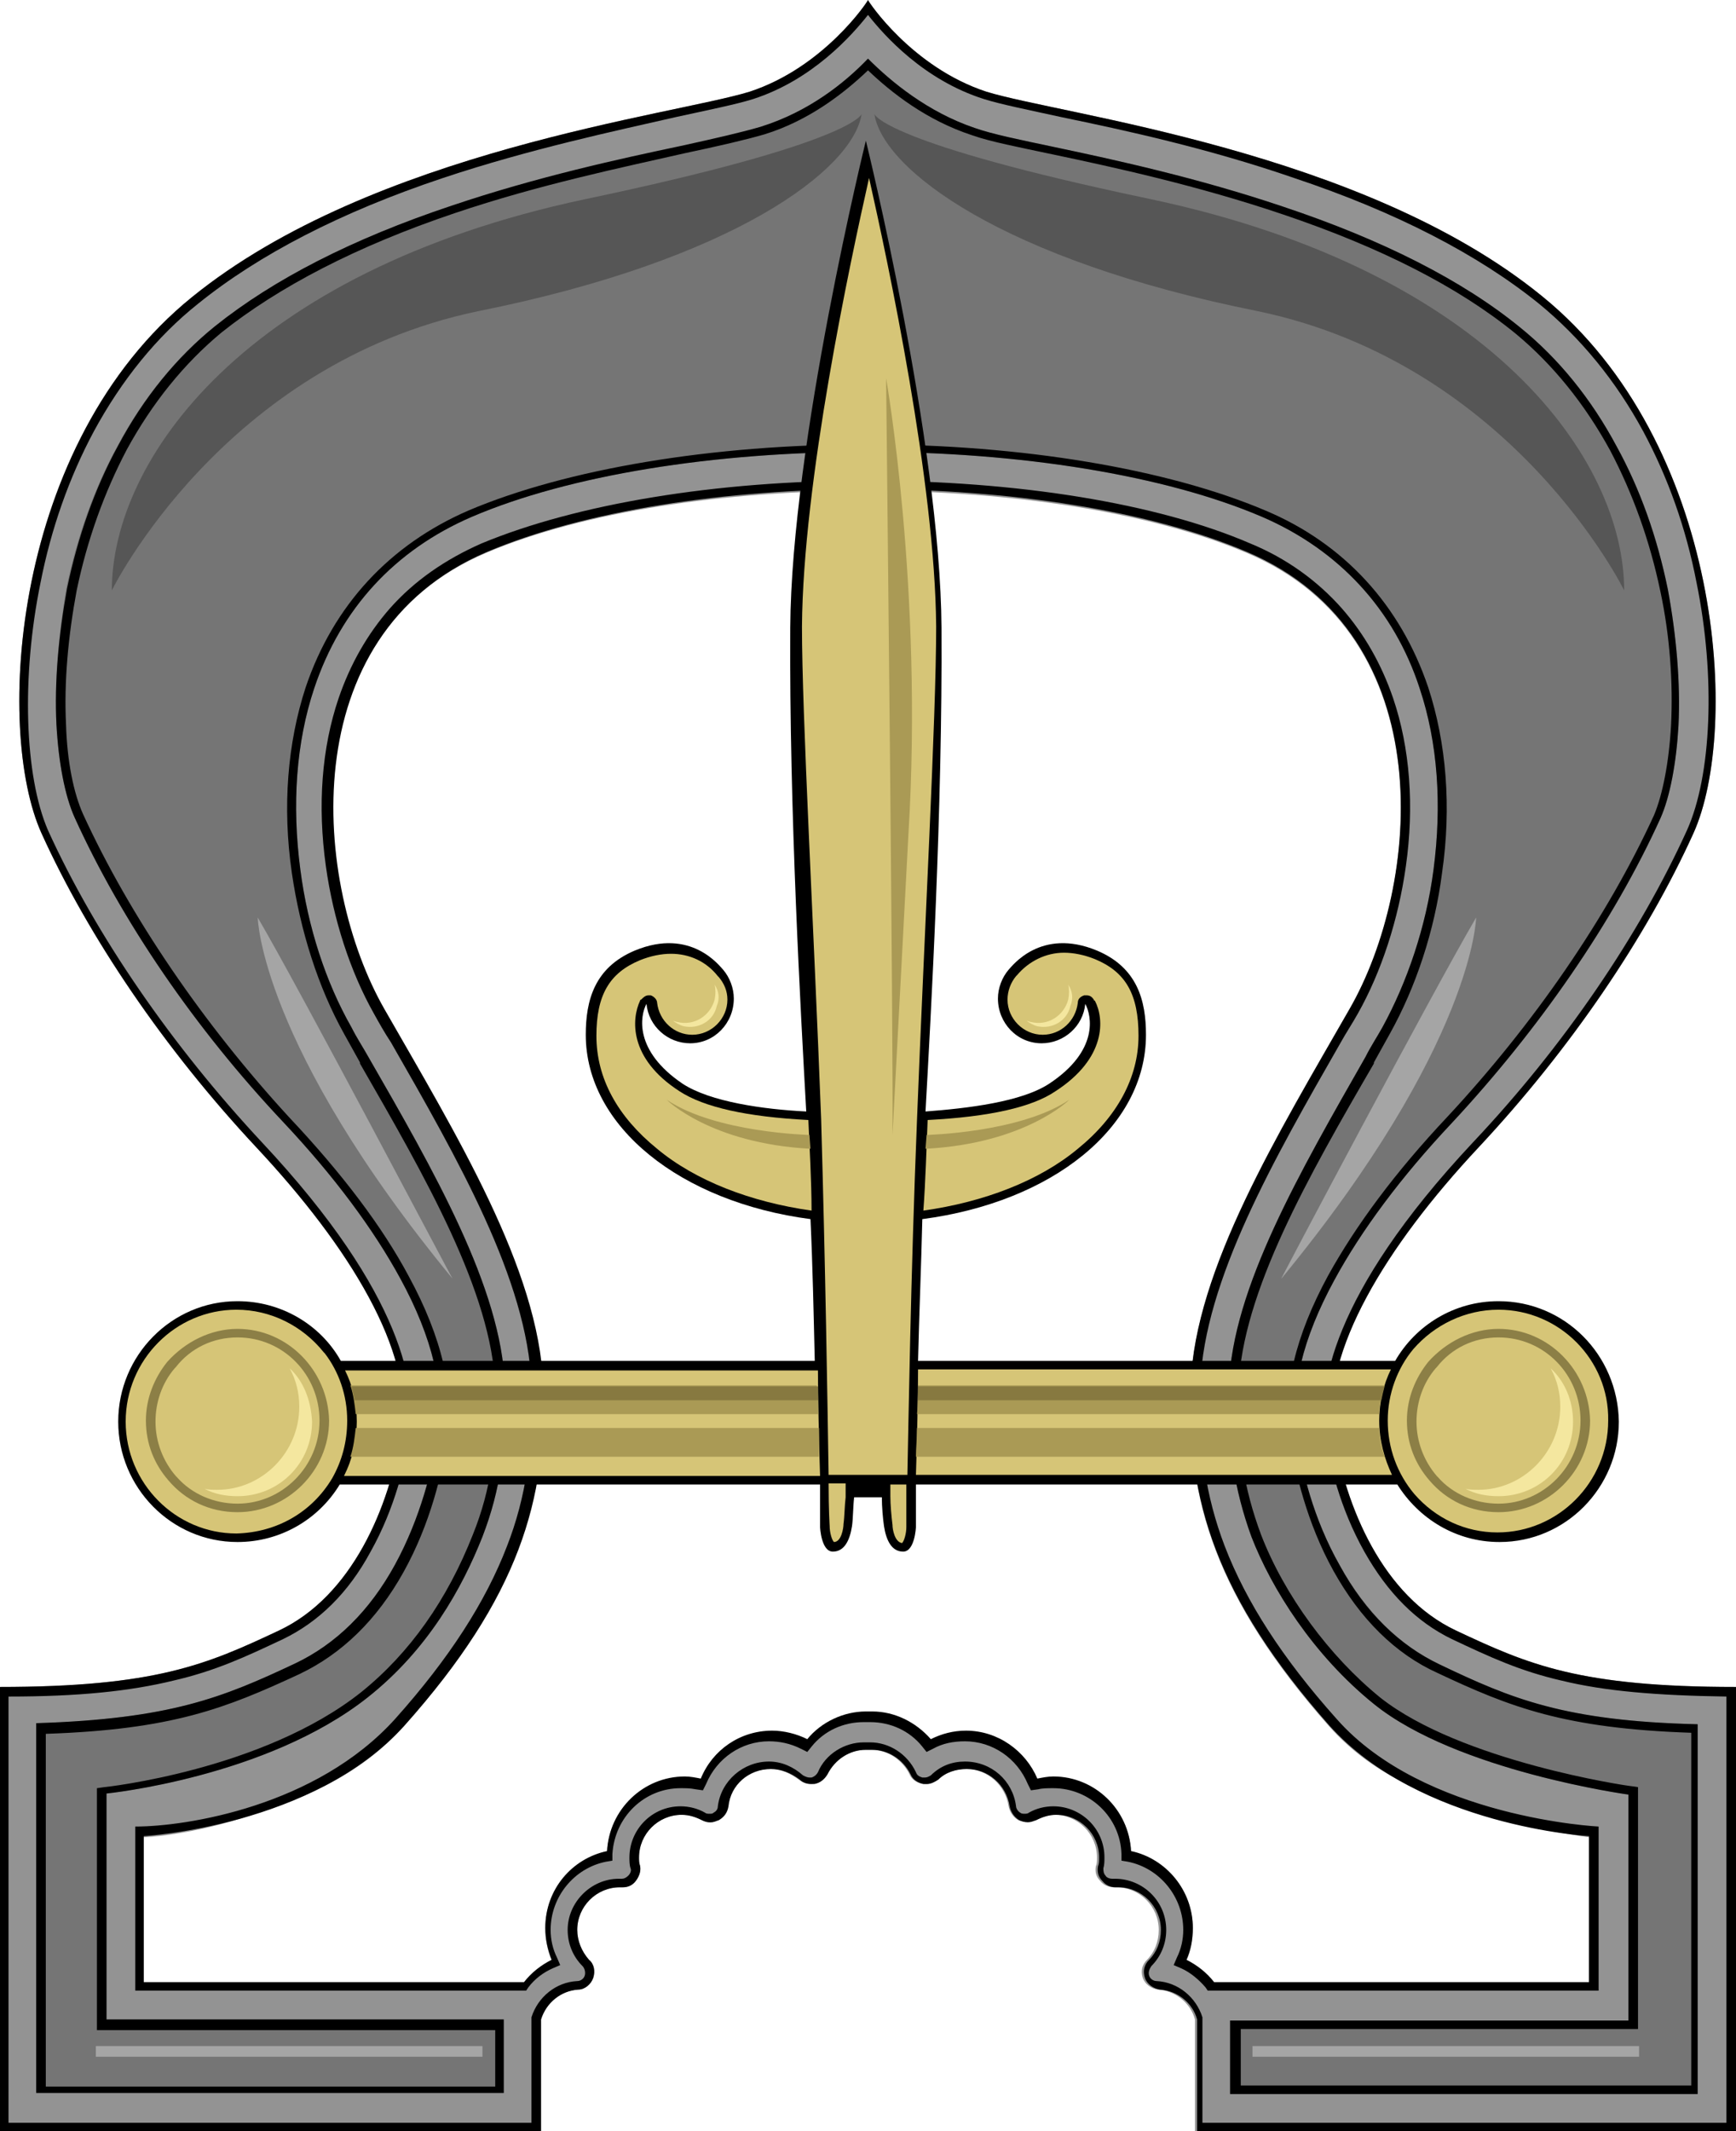 <?xml version="1.0" encoding="utf-8"?>
<!-- Generator: Adobe Illustrator 16.0.4, SVG Export Plug-In . SVG Version: 6.00 Build 0)  -->
<!DOCTYPE svg PUBLIC "-//W3C//DTD SVG 1.1//EN" "http://www.w3.org/Graphics/SVG/1.1/DTD/svg11.dtd">
<svg version="1.1" id="Layer_1" xmlns="http://www.w3.org/2000/svg" xmlns:xlink="http://www.w3.org/1999/xlink" x="0px" y="0px"
	 width="163px" height="200px" viewBox="0 0 163 200" enable-background="new 0 0 163 200" xml:space="preserve">
<g>
	<path fill="#939393" d="M136.7,153c-6.8-3.2-10.4-11.5-11.5-18.8c-1.1-7.3,4.9-17.2,13.6-26.5c8.7-9.3,15.8-19.8,20.2-29.5
		c4.4-9.7,2.8-36.6-14.2-50.4C128,14.1,99.7,10.8,92.6,8.6c-7-2.3-11.1-8.5-11.1-8.6v0l0,0l0,0v0c0,0.1-4.1,6.3-11.1,8.6
		C63.3,10.8,35,14.1,18,27.9C1.1,41.6-0.5,68.5,3.9,78.2c4.4,9.7,11.5,20.2,20.2,29.5c8.7,9.3,14.8,19.2,13.6,26.5
		c-1.1,7.3-4.7,15.6-11.5,18.8c-6.8,3.2-11.6,5.3-26.3,5.3V200h50.9v-10.5c0.5-1.6,1.9-2.7,3.5-2.8c0.6,0,1.2-0.5,1.4-1.1
		c0.2-0.6,0.1-1.3-0.4-1.7c-0.7-0.8-1.1-1.8-1.1-2.8c0-2.2,1.8-4,4-4c0.1,0,0.2,0,0.2,0c0.5,0,1-0.2,1.3-0.6
		c0.3-0.4,0.5-0.9,0.4-1.4c-0.1-0.3-0.1-0.5-0.1-0.8c0-2.2,1.8-4,4-4c0.7,0,1.3,0.2,1.9,0.5c0.5,0.3,1,0.3,1.5,0
		c0.5-0.3,0.8-0.7,0.9-1.3c0.2-2,1.9-3.5,4-3.5c1,0,1.9,0.4,2.7,1c0.4,0.3,0.9,0.5,1.4,0.4c0.5-0.1,0.9-0.4,1.2-0.9
		c0.7-1.4,2.1-2.3,3.6-2.3c0.1,0,0.5,0,0.6,0c1.5,0,2.9,0.9,3.6,2.3c0.2,0.5,0.7,0.8,1.2,0.9c0.5,0.1,1,0,1.4-0.4
		c0.7-0.7,1.7-1,2.7-1c2,0,3.7,1.5,4,3.5c0.1,0.5,0.4,1,0.9,1.3c0.5,0.2,1.1,0.2,1.5,0c0.6-0.3,1.2-0.5,1.9-0.5c2.2,0,4,1.8,4,4
		c0,0.3,0,0.6-0.1,0.8c-0.1,0.5,0,1,0.4,1.4c0.3,0.4,0.8,0.6,1.3,0.6c0.1,0,0.2,0,0.2,0c2.2,0,4,1.8,4,4c0,1.1-0.4,2.1-1.1,2.8
		c-0.5,0.5-0.6,1.1-0.4,1.7c0.2,0.6,0.8,1,1.4,1.1c1.7,0.1,3.1,1.3,3.5,2.8V200H163v-41.7C148.3,158.3,143.5,156.2,136.7,153z
		 M149.5,186.1H114c-0.7-0.9-1.6-1.6-2.6-2.1c0.4-0.9,0.6-1.9,0.6-3c0-3.5-2.5-6.5-5.8-7.2c-0.2-3.9-3.4-7-7.3-7
		c-0.5,0-1,0.1-1.5,0.2c-1.1-2.6-3.7-4.5-6.7-4.5c-1.2,0-2.3,0.3-3.3,0.8c-1.4-1.6-3.4-2.6-5.5-2.6c-0.1,0-0.5,0-0.6,0
		c-2.1,0-4.2,1-5.5,2.6c-1-0.5-2.2-0.8-3.3-0.8c-3,0-5.6,1.8-6.7,4.5c-0.5-0.1-1-0.2-1.5-0.2c-3.9,0-7.1,3.1-7.3,7
		c-3.3,0.7-5.8,3.6-5.8,7.2c0,1,0.2,2,0.6,3c-1,0.5-1.9,1.2-2.6,2.1H13.5v-13.7c0,0,4.3-0.1,10.5-2.2c4.2-1.4,9.6-3.4,13.9-8.2
		c10.7-12,13.4-21.2,13-32c-0.4-10.8-8.2-23.5-14.9-35.2c-6.7-11.7-8.7-35.1,9.6-42.9c18.3-7.8,53.2-7.8,71.5,0
		c18.4,7.8,16.3,31.3,9.6,42.9c-6.7,11.7-14.5,24.4-14.9,35.2c-0.4,10.8,2.4,20,13,32c4.2,4.7,9.1,6.3,13.2,7.7
		c6.4,2.2,11.2,2.7,11.2,2.7V186.1z"/>
	<path fill="#757575" d="M125.8,146.9c-2.5-4.4-3.6-9-4-12.1c-0.7-4.3,0.5-9.2,3.5-14.7c2.5-4.6,6.2-9.6,11-14.7
		c8.2-8.8,15.2-18.9,19.6-28.6c0.9-2,1.5-5.2,1.7-8.7c0.2-4-0.2-8.5-1-12.8c-1-4.9-2.6-9.4-4.8-13.4c-2.4-4.5-5.5-8.3-9.1-11.2
		c-5.4-4.4-12.9-8.2-22.2-11.3c-8-2.7-15.8-4.4-21.5-5.6c-3.3-0.7-5.8-1.2-7.5-1.8c-4.4-1.4-7.9-4.2-10.1-6.4
		c-2.2,2.3-5.6,5-10.1,6.4c-1.7,0.5-4.3,1.1-7.5,1.8c-5.7,1.2-13.5,2.9-21.5,5.6c-9.3,3.1-16.7,6.9-22.2,11.3
		c-3.6,2.9-6.7,6.7-9.1,11.2c-2.2,4-3.8,8.6-4.8,13.4C5.5,59.6,5.1,64,5.3,68c0.2,3.6,0.8,6.7,1.7,8.7c4.4,9.7,11.3,19.8,19.6,28.6
		c4.8,5.1,8.5,10.1,11,14.7c3,5.5,4.2,10.5,3.5,14.7c-0.5,3.1-1.6,7.7-4,12.1c-2.4,4.4-5.6,7.5-9.4,9.3c-6.8,3.2-11.7,5.2-24.3,5.6
		v34.7h43.9v-6.9H13.5H10v-3.5v-13.7v-4c0,0,15-1.5,24.5-9c5.7-4.5,8.9-10.3,10.8-15.1c1.7-4.4,2.3-8.7,2.1-14.2
		c-0.3-9.1-6.7-20.2-12.8-30.8c-0.5-0.9-1.1-1.8-1.6-2.8c-2.4-4.2-4.1-9.4-4.8-14.8c-0.8-6.1-0.4-11.9,1.3-17
		c2.5-7.5,7.6-13,14.8-16.1c9.1-3.9,22.7-6.1,37.1-6.1c14.4,0,28,2.2,37.1,6.1c7.2,3.1,12.4,8.7,14.8,16.1c1.7,5.1,2.1,10.9,1.3,17
		c-0.7,5.4-2.5,10.6-4.8,14.8c-0.5,0.9-1.1,1.8-1.6,2.8c-6.1,10.7-12.5,21.7-12.8,30.8c-0.2,5.4,0.5,9.8,2.1,14.2
		c1.9,4.9,5.8,11.1,11.5,15.7c7.8,6.3,23.9,8.5,23.9,8.5l0,4v13.7v3.5h-3.5h-33.9v6.9h43.9v-34.7c-12.5-0.3-17.5-2.4-24.2-5.6
		C131.4,154.4,128.3,151.3,125.8,146.9z"/>
	<path d="M81.5,1.4c1.5,1.9,5.2,6.1,10.9,7.9c1.6,0.5,4.1,1,7.3,1.7c5.8,1.2,13.7,2.9,21.8,5.7c9.6,3.2,17.3,7.2,23,11.8
		c3.9,3.2,7.2,7.2,9.8,12c2.3,4.3,4,9,5,14.2c1.8,8.8,1.4,18.1-0.9,23.2c-4.5,9.9-11.6,20.3-20.1,29.3
		c-13.5,14.4-14.5,23.2-13.9,27.2c0.4,2.9,1.4,7.1,3.7,11.2c2.2,3.9,4.9,6.6,8.2,8.2c3.6,1.7,6.4,3,10.3,3.9c4.1,1,8.9,1.4,15.5,1.5
		v40h-49.2v-9.7v-0.1l0-0.1c-0.6-1.9-2.3-3.3-4.3-3.4c-0.3,0-0.6-0.2-0.7-0.5c-0.1-0.3,0-0.6,0.2-0.9c0.9-0.9,1.4-2.1,1.4-3.4
		c0-2.7-2.2-4.8-4.8-4.8c-0.1,0-0.2,0-0.3,0c0,0,0,0,0,0c-0.2,0-0.5-0.1-0.6-0.3c-0.2-0.2-0.2-0.5-0.2-0.7c0.1-0.3,0.1-0.7,0.1-1
		c0-2.7-2.2-4.8-4.8-4.8c-0.8,0-1.6,0.2-2.3,0.6c-0.1,0.1-0.3,0.1-0.4,0.1c-0.1,0-0.3,0-0.4-0.1c-0.2-0.1-0.4-0.4-0.4-0.6
		c-0.3-2.4-2.3-4.2-4.8-4.2c-1.2,0-2.3,0.4-3.2,1.3c-0.2,0.1-0.3,0.2-0.6,0.2c-0.1,0-0.1,0-0.2,0c-0.3-0.1-0.5-0.2-0.6-0.5
		c-0.8-1.7-2.5-2.8-4.3-2.8h-0.6c-1.8,0-3.6,1.1-4.3,2.8c-0.1,0.2-0.3,0.4-0.6,0.5c-0.1,0-0.1,0-0.2,0c-0.2,0-0.4-0.1-0.6-0.2
		c-0.9-0.8-2-1.3-3.2-1.3c-2.4,0-4.5,1.8-4.8,4.2c0,0.3-0.2,0.5-0.4,0.6c-0.1,0.1-0.2,0.1-0.4,0.1c-0.1,0-0.3,0-0.4-0.1
		c-0.7-0.4-1.5-0.6-2.3-0.6c-2.7,0-4.8,2.2-4.8,4.8c0,0.3,0,0.7,0.1,1c0.1,0.2,0,0.5-0.2,0.7c-0.2,0.2-0.4,0.3-0.6,0.3c0,0,0,0,0,0
		c-0.1,0-0.2,0-0.3,0c-2.6,0-4.8,2.2-4.8,4.8c0,1.3,0.5,2.5,1.4,3.4c0.2,0.2,0.3,0.6,0.2,0.9c-0.1,0.3-0.4,0.5-0.7,0.5
		c-2,0.1-3.7,1.5-4.3,3.4l0,0.1v0.1v9.7H0.8v-40c6.6,0,11.4-0.5,15.5-1.5c3.9-0.9,6.7-2.2,10.3-3.9c3.3-1.6,6.1-4.3,8.2-8.2
		c2.3-4.1,3.3-8.4,3.7-11.2c0.6-4-0.4-12.8-13.9-27.2c-8.4-9-15.6-19.4-20.1-29.3C2.3,72.8,2,63.5,3.8,54.7c1-5.1,2.7-9.9,5-14.2
		c2.6-4.8,5.9-8.9,9.8-12c5.7-4.6,13.4-8.6,23-11.8c8.1-2.7,16.1-4.4,21.8-5.7c3.2-0.7,5.7-1.2,7.3-1.7C76.3,7.5,80,3.3,81.5,1.4
		 M12.7,171.4v14.6v0.8h0.8H49h0.4l0.2-0.3c0.6-0.8,1.4-1.4,2.3-1.8l0.7-0.3l-0.3-0.7c-0.4-0.8-0.6-1.7-0.6-2.6
		c0-3.1,2.2-5.8,5.2-6.4l0.6-0.1l0-0.6c0.2-3.5,3-6.2,6.4-6.2c0.5,0,0.9,0,1.4,0.1l0.7,0.1l0.3-0.6c1-2.4,3.3-4,5.9-4
		c1,0,2,0.2,3,0.7l0.6,0.3l0.4-0.5c1.2-1.5,3-2.3,4.9-2.3h0.6c1.9,0,3.7,0.8,4.9,2.3l0.4,0.5l0.6-0.3c0.9-0.5,1.9-0.7,3-0.7
		c2.6,0,4.9,1.6,5.9,4l0.3,0.6l0.7-0.1c0.4-0.1,0.9-0.1,1.4-0.1c3.4,0,6.3,2.7,6.4,6.2l0,0.6l0.6,0.1c3,0.6,5.2,3.3,5.2,6.4
		c0,0.9-0.2,1.8-0.6,2.6l-0.3,0.7l0.7,0.3c0.9,0.4,1.7,1.1,2.3,1.8l0.2,0.3h0.4h35.5h0.8v-0.8v-13.7v-0.9c0,0-16.4-0.8-24.6-10.1
		c-5.1-5.7-8.5-11-10.5-16.2c-1.8-4.7-2.5-9.5-2.3-15.2c0.4-9.8,6.9-21.1,13.2-32.1c0.5-0.9,1.1-1.8,1.6-2.7
		c2.2-3.9,3.8-8.8,4.5-13.8c0.8-5.6,0.4-11.1-1.2-15.8c-1.1-3.2-2.7-6-4.8-8.4c-2.3-2.6-5.2-4.7-8.6-6.1c-8.8-3.8-22-5.9-36.1-5.9
		c-14.1,0-27.2,2.2-36.1,5.9c-3.4,1.5-6.3,3.5-8.6,6.1c-2.1,2.4-3.7,5.2-4.8,8.4c-1.6,4.7-2,10.1-1.2,15.8c0.7,5,2.3,9.9,4.5,13.8
		c0.5,0.9,1,1.8,1.6,2.7c6.3,11,12.8,22.3,13.2,32.1c0.2,5.7-0.5,10.6-2.3,15.2c-2,5.2-5.4,10.5-10.5,16.2
		C29.7,169.5,17.5,171.4,12.7,171.4 M81.5,0L81.5,0L81.5,0L81.5,0c0,0.1-4.1,6.3-11.1,8.6C63.3,10.8,35,14.1,18,27.9
		C1.1,41.6-0.5,68.5,3.9,78.2c4.4,9.7,11.5,20.2,20.2,29.5c8.7,9.3,14.8,19.2,13.6,26.5c-1.1,7.3-4.7,15.6-11.5,18.8
		c-6.8,3.2-11.6,5.3-26.3,5.3V200h50.9v-10.5c0.5-1.6,1.9-2.7,3.5-2.8c0.6,0,1.2-0.5,1.4-1.1c0.2-0.6,0.1-1.3-0.4-1.7
		c-0.7-0.8-1.1-1.8-1.1-2.8c0-2.2,1.8-4,4-4c0.1,0,0.2,0,0.2,0c0,0,0.1,0,0.1,0c0.5,0,0.9-0.2,1.2-0.6c0.3-0.4,0.5-0.9,0.4-1.4
		c-0.1-0.3-0.1-0.5-0.1-0.8c0-2.2,1.8-4,4-4c0.7,0,1.3,0.2,1.9,0.5c0.2,0.1,0.5,0.2,0.8,0.2c0.3,0,0.5-0.1,0.8-0.2
		c0.5-0.3,0.8-0.7,0.9-1.3c0.2-2,1.9-3.5,4-3.5c1,0,1.9,0.4,2.7,1c0.3,0.3,0.7,0.4,1.1,0.4c0.1,0,0.2,0,0.3,0
		c0.5-0.1,0.9-0.4,1.2-0.9c0.7-1.4,2.1-2.3,3.6-2.3c0.1,0,0.5,0,0.6,0c1.5,0,2.9,0.9,3.6,2.3c0.2,0.5,0.7,0.8,1.2,0.9
		c0.1,0,0.2,0,0.3,0c0.4,0,0.8-0.2,1.1-0.4c0.7-0.7,1.7-1,2.7-1c2,0,3.7,1.5,4,3.5c0.1,0.5,0.4,1,0.9,1.3c0.2,0.1,0.5,0.2,0.8,0.2
		c0.3,0,0.5-0.1,0.8-0.2c0.6-0.3,1.2-0.5,1.9-0.5c2.2,0,4,1.8,4,4c0,0.3,0,0.6-0.1,0.8c-0.1,0.5,0,1,0.4,1.4
		c0.3,0.4,0.8,0.6,1.2,0.6c0,0,0.1,0,0.1,0c0.1,0,0.2,0,0.2,0c2.2,0,4,1.8,4,4c0,1.1-0.4,2.1-1.1,2.8c-0.5,0.5-0.6,1.1-0.4,1.7
		c0.2,0.6,0.8,1,1.4,1.1c1.7,0.1,3.1,1.3,3.5,2.8V200H163v-41.7c-14.7,0-19.5-2.1-26.3-5.3c-6.8-3.2-10.4-11.5-11.5-18.8
		c-1.1-7.3,4.9-17.2,13.6-26.5c8.7-9.3,15.8-19.8,20.2-29.5c4.4-9.7,2.8-36.6-14.2-50.4C128,14.1,99.7,10.8,92.6,8.6
		C85.6,6.3,81.5,0.1,81.5,0L81.5,0L81.5,0z M38,161.9c10.7-12,13.4-21.2,13-32c-0.4-10.8-8.2-23.5-14.9-35.2
		c-6.7-11.7-8.7-35.1,9.6-42.9c9.2-3.9,22.5-5.9,35.7-5.9c13.3,0,26.6,2,35.7,5.9c18.4,7.8,16.3,31.3,9.6,42.9
		c-6.7,11.7-14.5,24.4-14.9,35.2c-0.4,10.8,2.4,20,13,32c8.5,9.5,24.4,10.4,24.4,10.4v13.7H114c-0.7-0.9-1.6-1.6-2.6-2.1
		c0.4-0.9,0.6-1.9,0.6-3c0-3.5-2.5-6.5-5.8-7.2c-0.2-3.9-3.4-7-7.3-7c-0.5,0-1,0.1-1.5,0.2c-1.1-2.6-3.7-4.5-6.7-4.5
		c-1.2,0-2.3,0.3-3.3,0.8c-1.4-1.6-3.4-2.6-5.5-2.6c-0.1,0-0.5,0-0.6,0c-2.1,0-4.2,1-5.5,2.6c-1-0.5-2.2-0.8-3.3-0.8
		c-3,0-5.6,1.8-6.7,4.5c-0.5-0.1-1-0.2-1.5-0.2c-3.9,0-7.1,3.1-7.3,7c-3.3,0.7-5.8,3.6-5.8,7.2c0,1,0.2,2,0.6,3
		c-1,0.5-1.9,1.2-2.6,2.1H13.5v-13.7C13.5,172.3,29.5,171.4,38,161.9z"/>
	<path d="M81.5,6.6c2.2,2.1,5.5,4.7,9.8,6.1c1.7,0.6,4.3,1.1,7.6,1.8c5.7,1.2,13.5,2.9,21.5,5.6c9.2,3.1,16.5,6.8,21.9,11.2
		c3.5,2.9,6.5,6.6,8.9,11c2.1,4,3.7,8.4,4.7,13.2c0.9,4.2,1.2,8.6,1,12.6c-0.2,3.5-0.8,6.5-1.6,8.4c-4.4,9.6-11.3,19.6-19.4,28.3
		c-4.9,5.2-8.6,10.2-11.2,14.9c-3.1,5.7-4.3,10.8-3.6,15.3c0.5,3.1,1.6,7.9,4.1,12.4c2.5,4.5,5.8,7.8,9.8,9.6
		c6.8,3.2,11.9,5.2,23.8,5.6v33.1h-42.3v-5.3h33h3.5h0.8v-0.8v-3.5v-13.7l0-4l0-0.7l-0.7-0.1c-0.2,0-15.9-2.3-23.5-8.3
		c-4.8-3.9-9-9.6-11.2-15.3c-1.6-4.3-2.3-8.5-2.1-13.8c0.3-8.9,6.6-19.9,12.7-30.4l0-0.1c0.5-0.9,1-1.8,1.5-2.7
		c2.4-4.3,4.2-9.6,4.9-15.1c0.9-6.2,0.4-12.2-1.3-17.4c-2.6-7.7-7.9-13.5-15.3-16.6c-9.2-3.9-22.9-6.2-37.4-6.2
		c-14.5,0-28.2,2.3-37.4,6.2c-7.4,3.2-12.7,8.9-15.3,16.6c-1.7,5.2-2.2,11.2-1.3,17.4c0.8,5.5,2.5,10.8,4.9,15.1
		c0.5,0.9,1,1.8,1.5,2.7l0,0.1c6.1,10.6,12.4,21.5,12.7,30.4c0.2,5.3-0.4,9.6-2.1,13.8c-2.4,6.1-5.9,11.1-10.5,14.8
		c-9.2,7.3-24,8.9-24.1,8.9l-0.7,0.1v0.7v4v13.7v3.5v0.8H10h3.5h33v5.3H4.3v-33.1c11.9-0.4,16.9-2.4,23.8-5.6c4-1.9,7.3-5.1,9.8-9.6
		c2.5-4.5,3.6-9.2,4.1-12.4c0.7-4.4-0.5-9.6-3.6-15.3c-2.5-4.7-6.3-9.7-11.2-14.9C19.1,96.1,12.2,86,7.8,76.4c-0.9-2-1.5-5-1.6-8.4
		c-0.2-4,0.2-8.3,1-12.6c1-4.8,2.6-9.2,4.7-13.2c2.4-4.4,5.4-8.1,8.9-11c5.4-4.3,12.7-8.1,21.9-11.2c8-2.7,15.8-4.3,21.5-5.6
		c3.3-0.7,5.9-1.3,7.6-1.8C76,11.3,79.3,8.7,81.5,6.6 M81.5,5.5c-2.2,2.3-5.6,5-10.1,6.4c-1.7,0.5-4.3,1.1-7.5,1.8
		c-5.7,1.2-13.5,2.9-21.5,5.6c-9.3,3.1-16.7,6.9-22.2,11.3c-3.6,2.9-6.7,6.7-9.1,11.2c-2.2,4-3.8,8.6-4.8,13.4
		C5.5,59.6,5.1,64,5.3,68c0.2,3.6,0.8,6.7,1.7,8.7c4.4,9.7,11.3,19.8,19.6,28.6c4.8,5.1,8.5,10.1,11,14.7c3,5.5,4.2,10.5,3.5,14.7
		c-0.5,3.1-1.6,7.7-4,12.1c-2.4,4.4-5.6,7.5-9.4,9.3c-6.8,3.2-11.7,5.2-24.3,5.6v34.7h43.9v-6.9H13.5H10v-3.5v-13.7v-4
		c0,0,15-1.5,24.5-9c5.7-4.5,8.9-10.3,10.8-15.1c1.7-4.4,2.3-8.7,2.1-14.2c-0.3-9.1-6.7-20.2-12.8-30.8c-0.5-0.9-1.1-1.8-1.6-2.8
		c-2.4-4.2-4.1-9.4-4.8-14.8c-0.8-6.1-0.4-11.9,1.3-17c2.5-7.5,7.6-13,14.8-16.1c9.1-3.9,22.7-6.1,37.1-6.1c14.4,0,28,2.2,37.1,6.1
		c7.2,3.1,12.4,8.7,14.8,16.1c1.7,5.1,2.1,10.9,1.3,17c-0.7,5.4-2.5,10.6-4.8,14.8c-0.5,0.9-1.1,1.8-1.6,2.8
		c-6.1,10.7-12.5,21.7-12.8,30.8c-0.2,5.4,0.5,9.8,2.1,14.2c1.9,4.9,5.8,11.1,11.5,15.7c7.8,6.3,23.9,8.5,23.9,8.5l0,4v13.7v3.5
		h-3.5h-33.9v6.9h43.9v-34.7c-12.5-0.3-17.5-2.4-24.2-5.6c-3.8-1.8-7-4.9-9.4-9.3c-2.5-4.4-3.6-9-4-12.1c-0.7-4.3,0.5-9.2,3.5-14.7
		c2.5-4.6,6.2-9.6,11-14.7c8.2-8.8,15.2-18.9,19.6-28.6c0.9-2,1.5-5.2,1.7-8.7c0.2-4-0.2-8.5-1-12.8c-1-4.9-2.6-9.4-4.8-13.4
		c-2.4-4.5-5.5-8.3-9.1-11.2c-5.4-4.4-12.9-8.2-22.2-11.3c-8-2.7-15.8-4.4-21.5-5.6c-3.3-0.7-5.8-1.2-7.5-1.8
		C87.1,10.5,83.7,7.7,81.5,5.5L81.5,5.5z"/>
	<path d="M140.7,122.1c-4.2,0-7.8,2.3-9.7,5.6H86.2c0.1-4.3,0.3-9,0.4-13.3c12.2-1.6,21-8.6,21-17.3c0-3.2-0.8-6.3-4.6-7.9
		c-5.3-2.2-8,1.5-8.3,1.8c0,0,0,0,0,0l0,0c-0.6,0.7-1,1.7-1,2.7c0,2.3,1.8,4.2,4.1,4.2c2.1,0,3.9-1.6,4.1-3.7c0,0,0,0,0,0
		c0.6,1.1,1.3,4.4-3.4,7.5c-2.6,1.7-7.6,2.3-11.6,2.6c0.5-9,1.6-28.3,1.5-45.4c-0.1-17.3-7.1-45.7-7.1-45.7v0v0v0v0
		c0,0-7,28.4-7.1,45.7c-0.1,17.1,1,36.4,1.5,45.4c-4-0.2-9-0.9-11.6-2.6c-4.6-3.1-4-6.4-3.4-7.5c0,0,0,0,0,0c0.2,2.1,2,3.7,4.1,3.7
		c2.3,0,4.1-1.9,4.1-4.2c0-1-0.4-2-1-2.7l0,0c0,0,0,0,0,0c-0.3-0.3-3-4-8.3-1.8c-3.8,1.6-4.6,4.7-4.6,7.9c0,8.6,8.9,15.7,21.1,17.3
		c0.2,4.3,0.3,9,0.4,13.3H32c-1.9-3.4-5.6-5.6-9.7-5.6c-6.2,0-11.2,5.1-11.2,11.3c0,6.2,5,11.3,11.2,11.3c4,0,7.6-2.1,9.6-5.4H77
		c0,0.4,0,4,0,4s0.1,2.3,1.2,2.3c1.1,0,1.6-1.1,1.8-2.4c0.1-0.7,0.1-1.9,0.2-2.7h2.6c0,0.9,0.1,2,0.2,2.7c0.2,1.3,0.7,2.4,1.8,2.4
		c1.1,0,1.2-2.3,1.2-2.3s0-3.6,0-4h45.2c2,3.2,5.5,5.4,9.6,5.4c6.2,0,11.2-5.1,11.2-11.3C151.9,127.1,146.9,122.1,140.7,122.1z"/>
	<path fill="#D6C577" d="M102.8,90c-1-0.4-2-0.6-2.9-0.6c-1.7,0-3.3,0.8-4.4,2.1c0,0,0,0-0.1,0.1c0,0,0,0,0,0
		c-0.5,0.6-0.8,1.4-0.8,2.2c0,1.8,1.5,3.3,3.3,3.3c1.7,0,3.1-1.3,3.3-3c0-0.4,0.3-0.6,0.6-0.7c0.1,0,0.1,0,0.2,0
		c0.3,0,0.5,0.1,0.7,0.4c0,0,0,0.1,0.1,0.1c0.9,1.7,1.1,5.4-3.7,8.5c-2.2,1.5-6.2,2.4-12,2.7c0,0,0,0,0,0c0,0,0,0,0,0
		c-0.1,2.4-0.2,5.8-0.4,8.5c5.7-0.8,10.9-2.8,14.5-5.8c3.7-3,5.7-6.7,5.7-10.6C106.9,93.3,105.7,91.2,102.8,90z"/>
	<path fill="#D6C577" d="M75.9,105.1C75.9,105.1,75.9,105.1,75.9,105.1C75.9,105.1,75.9,105.1,75.9,105.1c-5.8-0.3-9.8-1.2-12.1-2.7
		c-4.8-3.1-4.5-6.8-3.7-8.5c0,0,0-0.1,0.1-0.1c0.2-0.2,0.4-0.4,0.7-0.4c0.1,0,0.1,0,0.2,0c0.3,0.1,0.6,0.4,0.6,0.7
		c0.2,1.7,1.6,3,3.3,3c1.8,0,3.3-1.5,3.3-3.3c0-0.8-0.3-1.5-0.8-2.1c0,0,0,0,0,0c0,0,0,0-0.1-0.1c-1.1-1.4-2.7-2.1-4.4-2.1
		c-0.9,0-1.9,0.2-2.9,0.6c-2.9,1.2-4.1,3.3-4.1,7.1c0,4,2,7.6,5.7,10.6c3.6,3,8.8,5,14.5,5.8C76.2,110.8,76,107.4,75.9,105.1z"/>
	<path fill="#D6C577" d="M140.7,122.9c-3.1,0-6,1.4-8,3.7l0,0c-1.5,1.8-2.4,4.2-2.4,6.7c0,2.6,0.9,5,2.5,6.9l0,0
		c2,2.3,4.8,3.6,7.8,3.6c5.7,0,10.4-4.7,10.4-10.5C151.1,127.6,146.4,122.9,140.7,122.9z"/>
	<g>
		<path fill="#D6C577" d="M33.5,133.4c0,1.8-0.4,3.5-1.2,5.1H77c-0.1-3-0.2-7.6-0.2-9.9H32.4C33.1,130,33.5,131.6,33.5,133.4z"/>
		<path fill="#D6C577" d="M31.2,138.7c0.9-1.6,1.4-3.4,1.4-5.4c0-2.4-0.8-4.6-2.1-6.3c0,0-0.1-0.1-0.1-0.1c-2-2.5-5-4-8.2-4
			c-5.7,0-10.4,4.7-10.4,10.5c0,5.8,4.7,10.5,10.4,10.5C26,143.8,29.3,141.9,31.2,138.7C31.2,138.8,31.2,138.8,31.2,138.7z"/>
	</g>
	<path fill="#8C7F46" d="M140.7,125.5c4.3,0,7.7,3.5,7.7,7.8c0,4.3-3.5,7.8-7.7,7.8c-2.2,0-4.3-0.9-5.7-2.5l-0.1-0.1
		c-1.2-1.4-1.9-3.2-1.9-5.1c0-1.8,0.6-3.6,1.8-5l0.1-0.1C136.3,126.5,138.4,125.5,140.7,125.5 M140.7,124.7c-2.5,0-4.9,1.2-6.6,3.1
		l0,0c-1.2,1.5-2,3.4-2,5.5c0,2.2,0.8,4.1,2.1,5.6l0,0c1.6,1.9,3.9,3,6.5,3c4.7,0,8.6-3.9,8.6-8.6
		C149.2,128.6,145.4,124.7,140.7,124.7L140.7,124.7z"/>
	<path fill="#D6C577" d="M129.5,133.3c0-1.7,0.4-3.4,1.1-4.8H86.2c0,0,0,0,0,0c0,2.3-0.1,6.9-0.2,9.9h44.7
		C130,136.9,129.5,135.2,129.5,133.3z"/>
	<path fill="#8C7F46" d="M22.3,125.5c4.3,0,7.7,3.5,7.7,7.8c0,4.3-3.5,7.8-7.7,7.8c-2.2,0-4.3-0.9-5.7-2.5l-0.1-0.1
		c-1.2-1.4-1.9-3.2-1.9-5.1c0-1.8,0.6-3.6,1.8-5l0.1-0.1C17.9,126.5,20,125.5,22.3,125.5 M22.3,124.7c-2.5,0-4.9,1.2-6.6,3.1l0,0
		c-1.2,1.5-2,3.4-2,5.5c0,2.2,0.8,4.1,2.1,5.6l0,0c1.6,1.9,3.9,3,6.5,3c4.7,0,8.6-3.9,8.6-8.6C30.8,128.6,27,124.7,22.3,124.7
		L22.3,124.7z"/>
	<path fill="#AA9A55" d="M86.1,132.7h43.4c0-0.9,0.2-1.8,0.5-2.7H86.2C86.2,130.8,86.2,131.8,86.1,132.7z"/>
	<path fill="#AA9A55" d="M87,106.5c0,0,8.8-0.2,13.4-3.3c0,0-4.1,4.1-13.5,4.6L87,106.5z"/>
	<path fill="#AA9A55" d="M76,106.5c0,0-8.8-0.2-13.4-3.3c0,0,4.1,4.1,13.5,4.6L76,106.5z"/>
	<path fill="#AA9A55" d="M76.8,132.7H33.4c-0.1-0.9-0.2-1.8-0.5-2.7h43.8C76.8,130.8,76.8,131.8,76.8,132.7z"/>
	<path fill="#D6C577" d="M77.8,138.4h7.4c0.1-4.7,0.3-18.4,0.9-33.3c0.7-17.9,1.8-37.7,1.8-46.3c-0.1-13.5-4.5-34.1-6.3-42.1
		c-1.8,8-6.2,28.5-6.3,42.1c0,8.3,1.1,27.9,1.8,46.2C77.5,118.8,77.7,131.7,77.8,138.4z"/>
	<g>
		<path fill="#D6C577" d="M79.4,139.2h-1.6c0,2.5,0.1,4,0.1,4c0,0.6,0.2,1.3,0.4,1.5c0.7,0,0.9-1.3,0.9-1.7c0.1-0.7,0.1-1.7,0.2-2.5
			L79.4,139.2z"/>
		<path fill="#D6C577" d="M83.6,139.2l0,1.2c0,0,0,0,0,0c0,0.8,0.1,1.9,0.2,2.7c0,0.4,0.2,1.6,0.9,1.7c0.2-0.2,0.4-0.9,0.4-1.5
			c0-0.2,0-3.1,0-3.1c0,0,0-0.4,0-0.9H83.6z"/>
	</g>
	<path fill="#AA9A55" d="M83.8,106.5c0.1-7.4-0.6-71-0.6-71s3.5,19.8,2.1,42.7"/>
	<path fill="#AA9A55" d="M86.1,134h43.4c0,0.9,0.2,1.8,0.5,2.7H86C86,135.9,86.1,135,86.1,134z"/>
	<path fill="#AA9A55" d="M76.9,134H33.4c-0.1,0.9-0.2,1.8-0.5,2.7h44C76.9,135.9,76.9,135,76.9,134z"/>
	<path fill="#877940" d="M76.8,131.4c0-0.5,0-0.9,0-1.3H33c0.1,0.4,0.2,0.9,0.3,1.3H76.8z"/>
	<path fill="#877940" d="M129.7,131.4c0.1-0.5,0.2-0.9,0.3-1.3H86.2c0,0.4,0,0.9,0,1.3H129.7z"/>
	<path fill="#F4E79F" d="M145.6,128.4c0.6,1.1,0.9,2.3,0.9,3.6c0,4.3-3.5,7.8-7.7,7.8c-0.4,0-0.8,0-1.2-0.1c0.9,0.5,2,0.7,3.1,0.7
		c3.9,0,7-3.1,7-7C147.7,131.4,146.9,129.6,145.6,128.4z"/>
	<path fill="#F4E79F" d="M27.2,128.4c0.6,1.1,0.9,2.3,0.9,3.6c0,4.3-3.5,7.8-7.7,7.8c-0.4,0-0.8,0-1.2-0.1c0.9,0.5,2,0.7,3.1,0.7
		c3.9,0,7-3.1,7-7C29.2,131.4,28.5,129.6,27.2,128.4z"/>
	<path fill="#F4E79F" d="M100.3,92.4c0.1,0.4,0.1,0.9,0,1.4c-0.4,1.5-1.9,2.5-3.5,2.1c-0.1,0-0.3-0.1-0.4-0.1c0.3,0.2,0.6,0.4,1,0.5
		c1.4,0.3,2.8-0.5,3.1-1.9C100.8,93.7,100.7,93,100.3,92.4z"/>
	<path fill="#F4E79F" d="M67.1,92.4c0.1,0.4,0.1,0.9,0,1.4c-0.4,1.5-1.9,2.5-3.5,2.1c-0.1,0-0.3-0.1-0.4-0.1c0.3,0.2,0.6,0.4,1,0.5
		c1.4,0.3,2.8-0.5,3.1-1.9C67.6,93.7,67.5,93,67.1,92.4z"/>
	<path fill="#565656" d="M80.9,10.7c0,0-0.7,2.7-26,8c-32,6.8-44.4,24.5-44.4,36.7c0,0,10.4-21.2,34.4-26.2
		C68.9,24.4,80.1,15.9,80.9,10.7z"/>
	<path fill="#565656" d="M82.1,10.7c0,0,0.7,2.7,26,8c32,6.8,44.4,24.5,44.4,36.7c0,0-10.4-21.2-34.4-26.2
		C94.1,24.4,82.9,15.9,82.1,10.7z"/>
	<path fill="#A5A5A5" d="M138.6,86.1c0,0-0.2,11.9-18.3,33.9C120.2,120.1,134.5,93.1,138.6,86.1z"/>
	<path fill="#A5A5A5" d="M24.2,86.1c0,0,0.2,11.9,18.3,33.9C42.5,120.1,28.3,93.1,24.2,86.1z"/>
	<rect x="9" y="192" fill="#A5A5A5" width="36.3" height="1"/>
	<rect x="117.6" y="192" fill="#A5A5A5" width="36.3" height="1"/>
</g>
</svg>
